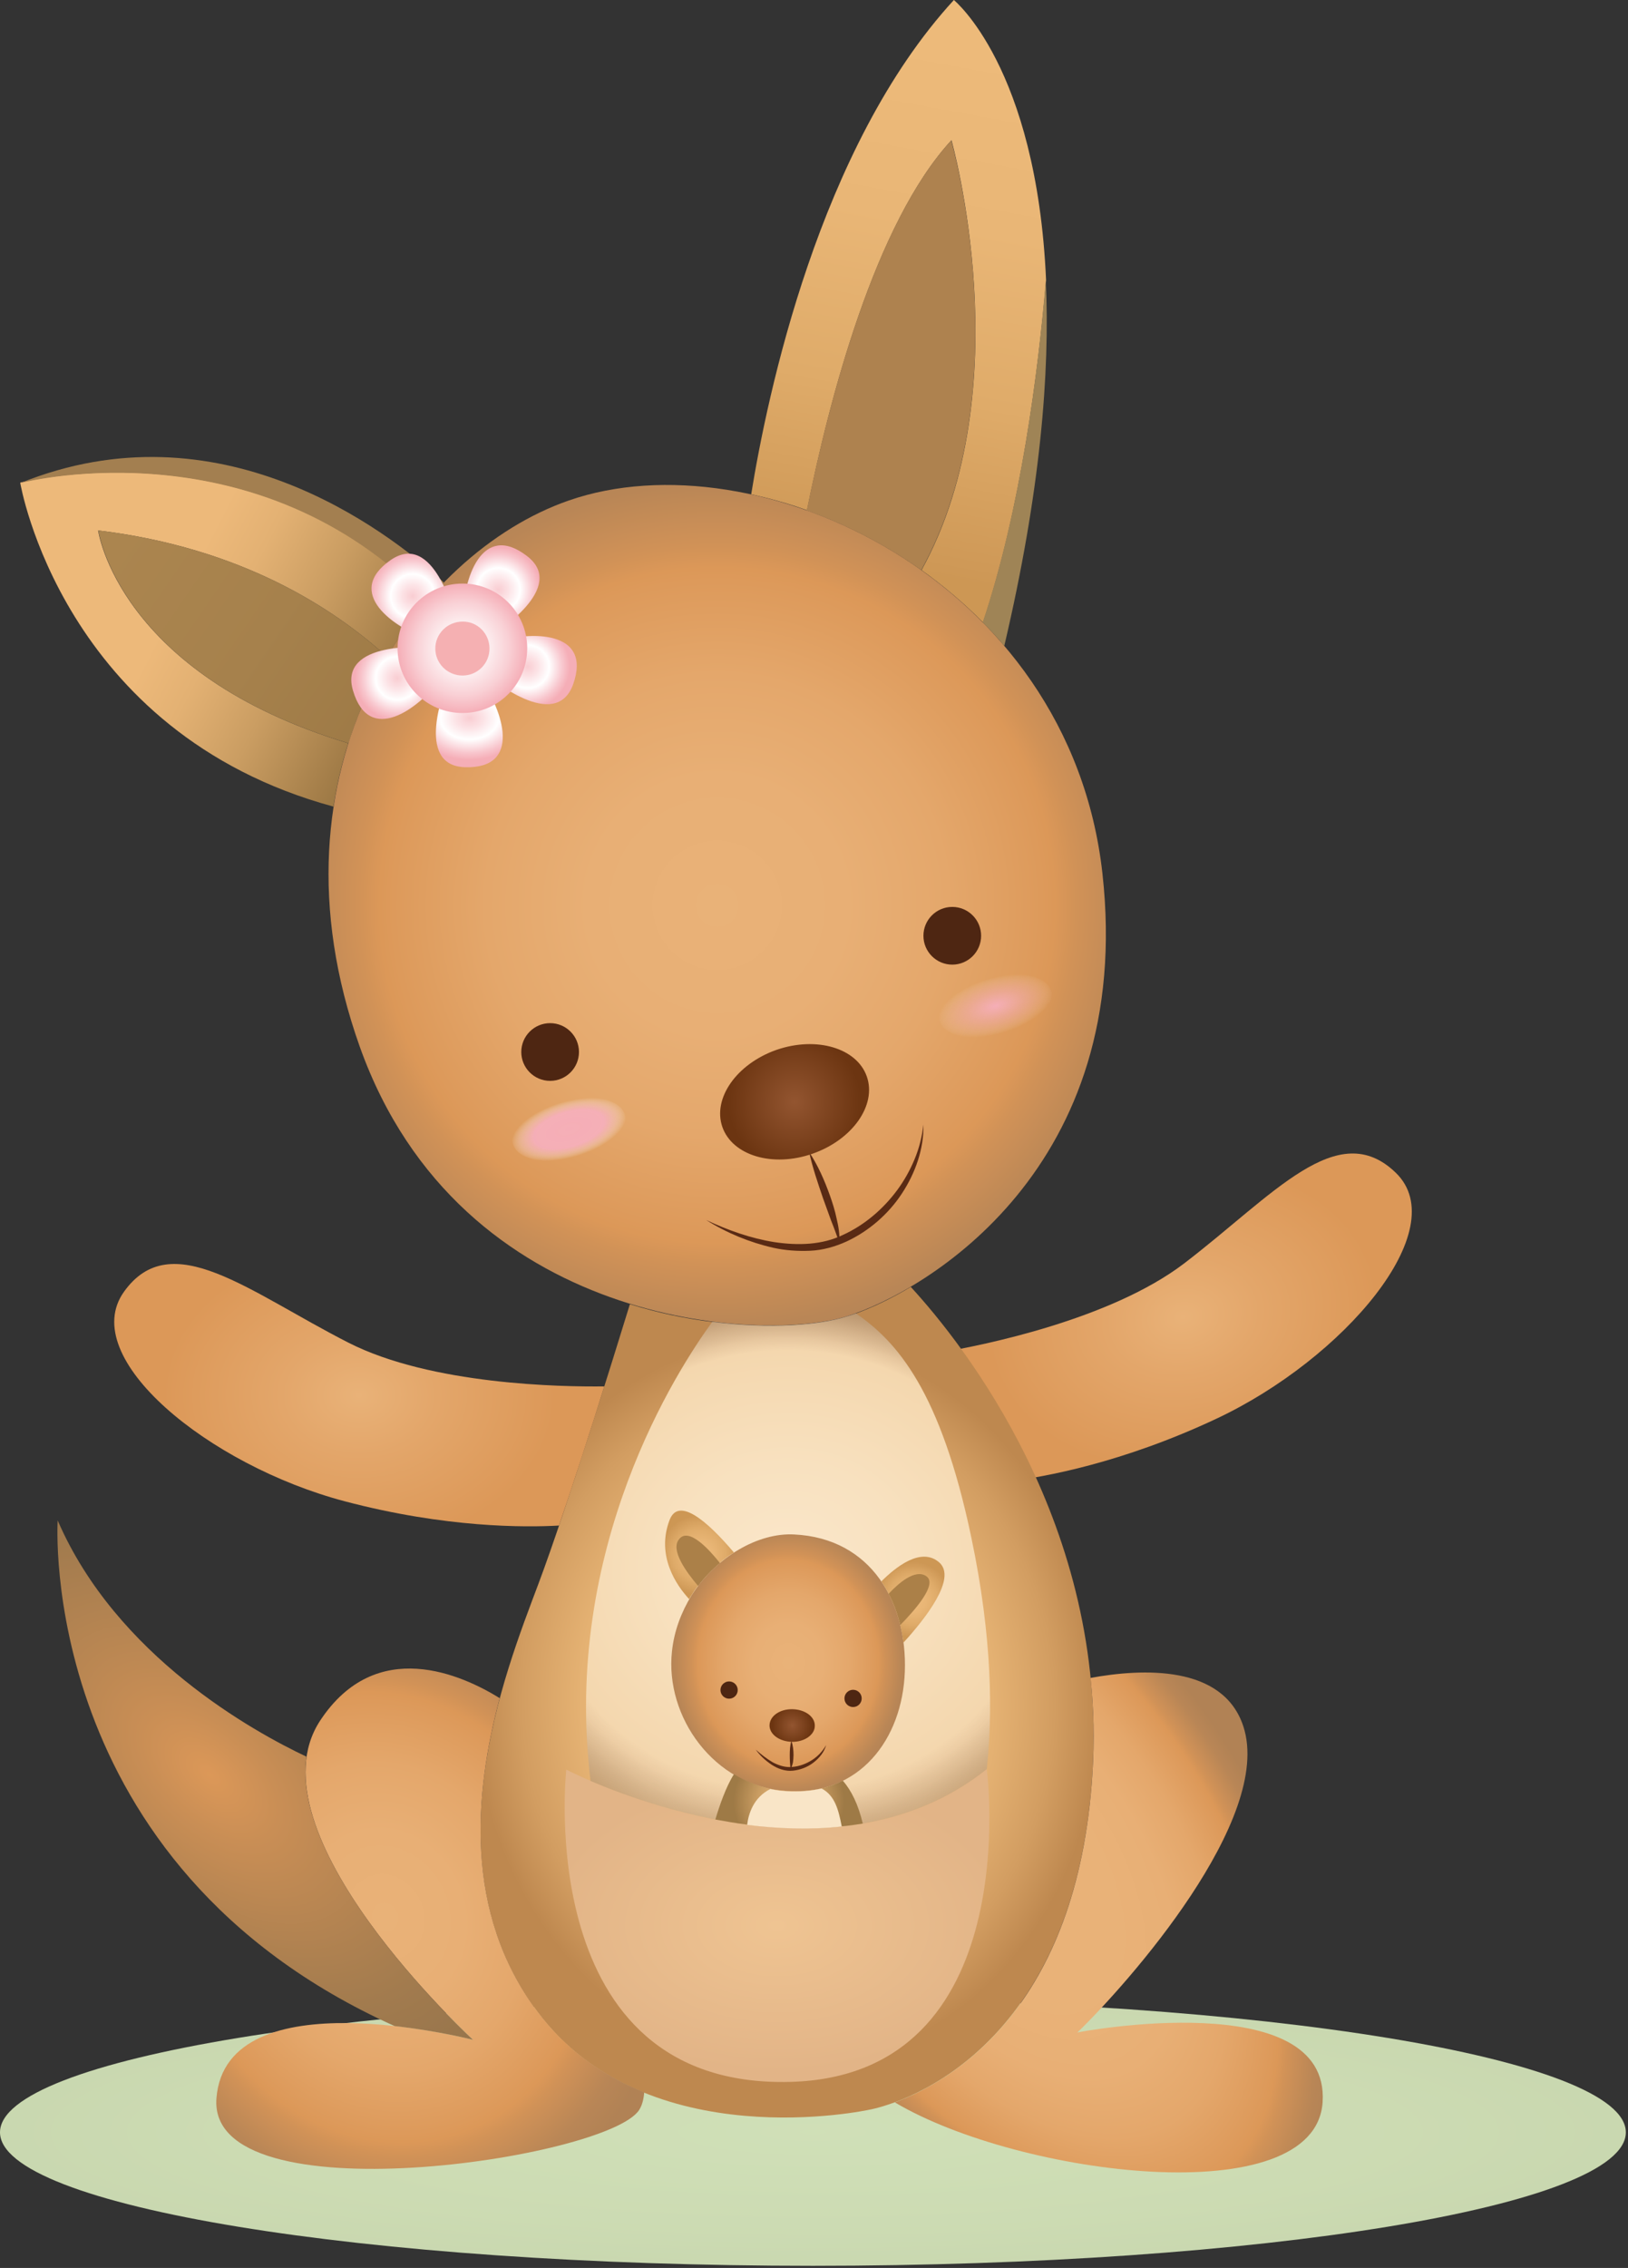 <?xml version="1.0" encoding="UTF-8"?> <svg xmlns="http://www.w3.org/2000/svg" width="604" height="841" viewBox="0 0 604 841" fill="none"><rect x="0" y="0" width="604" height="841" fill="#333333" stroke="none"/> <path d="M348.904 501.532C356.858 516.646 366.283 534.236 374.729 549.259C387.249 547.677 416.203 542.575 451.305 526.078C498.482 503.912 539.488 455.834 517.859 434.889C496.23 413.945 472.416 443.216 439.33 468.493C411.944 489.371 364.579 498.863 348.904 501.532Z" fill="url(#paint0_radial_617_508)"></path> <path d="M301.6 840.2C468.169 840.2 603.2 818.038 603.2 790.7C603.2 763.362 468.169 741.2 301.6 741.2C135.031 741.2 0 763.362 0 790.7C0 818.038 135.031 840.2 301.6 840.2Z" fill="url(#paint1_radial_617_508)"></path> <path d="M388.1 103.9C385.2 137.7 378.8 188.6 364.7 230.8C357.6 223.6 350 217.2 341.9 211.4C379.1 143.9 353 52 353 52C324.6 82.8 307.6 148.3 299.4 189.2C292.5 186.7 285.6 184.8 278.7 183.3C284.6 146.8 303.8 54.5 353.9 0C353.8 0 384.6 24.6 388.1 103.9Z" fill="url(#paint2_linear_617_508)"></path> <path d="M372.6 239.5C370.1 236.5 367.4 233.6 364.6 230.8C378.7 188.6 385.2 137.7 388 104C389.6 138.1 386 182.5 372.6 239.5Z" fill="#9F8456"></path> <path d="M341.8 211.4C328.5 202 314 194.5 299.3 189.3C307.6 148.4 324.5 82.9 352.9 52.1C353 52 379.1 143.9 341.8 211.4Z" fill="#AE824F"></path> <path d="M143.6 243.6C123.8 225.5 89.5 203.1 36.4 196.7C36.4 196.7 43.8 250 129.2 275.6C126.8 283.1 125 290.9 123.7 299.1C22.9 271.7 7.5 179 7.5 179C7.5 179 7.6 179 7.7 178.9C12 177.9 95.8 157.8 158.7 222.5C153.2 229 148.1 236 143.6 243.6Z" fill="url(#paint3_linear_617_508)"></path> <path d="M164.7 216C162.6 218.1 160.6 220.4 158.6 222.7C95.7 157.9 11.9 178 7.6 179.1C80.9 149.5 142.5 195.6 164.7 216Z" fill="#A37F50"></path> <path d="M143.6 243.6C137.8 253.4 132.9 264 129.3 275.6C43.9 250.1 36.5 196.7 36.5 196.7C89.5 203.1 123.8 225.5 143.6 243.6Z" fill="url(#paint4_linear_617_508)"></path> <path d="M211 185.6C280.6 161.4 396.8 214.5 409 323.8C421.2 433.1 343.6 478.8 314.2 488.1C283.5 497.8 170.9 492.8 133.5 388.2C96.6 284.7 154.5 205.2 211 185.6Z" fill="url(#paint5_radial_617_508)"></path> <path d="M405.3 657.6C398.3 769.6 322.6 782.3 322.6 782.3C322.6 782.3 240 800.5 199.3 745.9C158.7 691.3 187.2 620.8 199.8 587.2C210.2 559.5 227.8 502.8 233.7 483.6C244.2 486.9 254.6 489 264.3 490.2C285.9 493 304.3 491.4 314.2 488.2C315.2 487.9 316.4 487.5 317.5 487.1C323.2 485 330.3 481.8 337.9 477.2C357.5 498.5 411 565.8 405.3 657.6Z" fill="url(#paint6_radial_617_508)"></path> <path d="M210.1 656.2C210.1 656.2 304.5 705.5 366.1 656C366.1 656 381 769.7 293.2 772C197 774.5 210.1 656.2 210.1 656.2Z" fill="url(#paint7_radial_617_508)"></path> <path d="M366.1 656C316 696.2 244.1 671.1 219.1 660.4C208.5 573.9 251.3 507.9 264.3 490.1C285.9 492.9 304.3 491.3 314.2 488.1C315.2 487.8 316.4 487.4 317.5 487C332.7 497.4 349 515.7 360.4 570.3C368.2 607.4 368.3 635.9 366.1 656Z" fill="url(#paint8_radial_617_508)"></path> <path d="M294.6 569C323.5 570.4 336.6 594.6 335.7 619.8C334.8 645 318.9 666 291.8 664.2C264.7 662.3 246.7 636.5 249.3 612.4C250.1 604.7 252.8 597.8 256.5 591.7C265.7 577.2 281.4 568.3 294.6 569Z" fill="url(#paint9_radial_617_508)"></path> <path d="M272.3 575.7C270.5 576.8 268.7 578.1 267.1 579.5C264.1 582 261.4 584.8 259 588C258.1 589.1 257.3 590.3 256.5 591.6C256.2 592 255.9 592.5 255.7 593C250.9 587.8 243.4 576.9 248.4 563.7C251.7 554.9 262.3 563.9 272.3 575.7Z" fill="url(#paint10_radial_617_508)"></path> <path d="M335.2 609.1C334.9 606.9 334.5 604.7 334 602.6C333 598.5 331.6 594.6 329.7 591C328.9 589.4 328 587.9 327 586.4C332.1 581.3 341.8 573.3 348.6 579.5C354.9 585.4 343.5 600 335.2 609.1Z" fill="url(#paint11_radial_617_508)"></path> <path d="M267.1 579.6C264.1 582.1 261.4 584.9 259 588.1C254.5 582.8 248.7 574.8 251.9 570.8C255.5 566.1 263.2 574.7 267.1 579.6Z" fill="#AB8048"></path> <path d="M334 602.6C333 598.5 331.6 594.6 329.7 591C333.3 587.1 339.6 581.6 343.7 584.5C348 587.5 339.1 597.4 334 602.6Z" fill="#AB8048"></path> <path d="M320.1 676.2C317.5 676.6 315 677 312.4 677.2C300.5 678.5 288.6 678 277.3 676.6C273.2 676.1 269.3 675.4 265.4 674.7C266.9 669.7 269.3 662.6 272.3 657.9C276.4 660.4 281 662.2 285.9 663.3C287.8 663.7 289.9 664 291.9 664.1C296.6 664.4 301 664 304.9 663.1C307.7 662.5 310.3 661.5 312.7 660.3C315.9 664 318.4 669.1 320.1 676.2Z" fill="url(#paint12_radial_617_508)"></path> <path d="M312.3 677.3C300.4 678.6 288.5 678.1 277.2 676.7C277.7 672.5 279.6 666.5 285.8 663.4C287.7 663.8 289.8 664.1 291.8 664.2C296.5 664.5 300.9 664.1 304.8 663.2C309.8 665.8 311.1 671.2 312.3 677.3Z" fill="#F9E5C7"></path> <path d="M224.2 514.1C219.1 530.4 213 549.4 207.4 565.7C194.8 566.4 165.4 566.6 127.9 556.7C77.5 543.4 28.5 503.5 46 479C63.5 454.5 92.2 479 129.3 497.9C160 513.5 208.3 514.3 224.2 514.1Z" fill="url(#paint13_radial_617_508)"></path> <path d="M490.7 779.5C488 820.8 378.2 807 332 779.6C352.5 772 399.8 745.2 405.3 657.7C406.1 645.4 405.8 633.6 404.6 622.2C423.7 618.7 453.8 617.2 461.3 640.2C472.5 674.5 418.6 735.4 399.7 753.7C399.7 753.5 493.5 736 490.7 779.5Z" fill="url(#paint14_radial_617_508)"></path> <path d="M239 775.9C238.8 778.4 238.3 780.5 237.2 782.3C226 800.5 76.9 822.8 80.3 778.1C83.8 732.6 175.5 756.4 175.5 756.4C175.5 756.4 91.5 679.4 118.8 638C139.6 606.5 171.5 621.1 185.4 629.7C176 664.8 171.9 709 199.3 745.8C210.3 760.6 224.4 770 239 775.9Z" fill="url(#paint15_radial_617_508)"></path> <path d="M175.5 756.4C175.5 756.4 162.7 753.1 146.4 751.3C13.2 691.4 21.4 563.8 21.4 563.8C43.2 614.2 94.2 642.2 113.7 651.4C107.5 694 175.5 756.4 175.5 756.4Z" fill="url(#paint16_radial_617_508)"></path> <path d="M165.7 253.7C165.7 253.7 153.1 284.1 172.7 284.5C193.7 285 186.7 263.6 178.3 251.8C171.4 242.1 165.7 253.7 165.7 253.7Z" fill="url(#paint17_radial_617_508)"></path> <path d="M181.2 250.7C181.2 250.7 206.2 272.1 212.7 253.6C219.6 233.8 197.2 233.8 183.3 238.2C171.8 241.7 181.2 250.7 181.2 250.7Z" fill="url(#paint18_radial_617_508)"></path> <path d="M183 235.1C183 235.1 211.1 217.9 195.4 206.1C178.7 193.4 171.8 214.7 171.7 229.2C171.6 241.2 183 235.1 183 235.1Z" fill="url(#paint19_radial_617_508)"></path> <path d="M168.7 228.5C168.7 228.5 161 196.5 144.9 207.7C127.6 219.7 145.8 232.8 159.6 237.4C171.1 241.2 168.7 228.5 168.7 228.5Z" fill="url(#paint20_radial_617_508)"></path> <path d="M158.1 240C158.1 240 125.3 237.4 131 256.2C137 276.3 155.2 263.1 163.8 251.4C170.9 241.7 158.1 240 158.1 240Z" fill="url(#paint21_radial_617_508)"></path> <path d="M171.6 216.399C158.3 216.399 147.5 227.099 147.5 240.399C147.5 253.699 158.3 264.399 171.6 264.399C184.9 264.399 195.6 253.699 195.6 240.399C195.6 227.099 184.9 216.399 171.6 216.399Z" fill="url(#paint22_radial_617_508)"></path> <path d="M181.6 240.5C181.6 246.1 177.1 250.5 171.6 250.5C166 250.5 161.5 246 161.5 240.5C161.5 235 166 230.5 171.6 230.5C177.1 230.4 181.6 234.9 181.6 240.5Z" fill="#F5B0B2"></path> <path d="M270.5 629.9C272.267 629.9 273.7 628.467 273.7 626.7C273.7 624.933 272.267 623.5 270.5 623.5C268.733 623.5 267.3 624.933 267.3 626.7C267.3 628.467 268.733 629.9 270.5 629.9Z" fill="#4E2612"></path> <path d="M316.5 633C318.267 633 319.7 631.567 319.7 629.8C319.7 628.032 318.267 626.6 316.5 626.6C314.733 626.6 313.3 628.032 313.3 629.8C313.3 631.567 314.733 633 316.5 633Z" fill="#4E2612"></path> <path d="M293.3 656.1C293.1 654.3 293 652.6 293 650.8C293 649.1 293.1 647.3 293.6 645.5C294.2 647.2 294.4 649 294.4 650.8C294.4 651.7 294.3 652.6 294.2 653.5C294 654.4 293.7 655.3 293.3 656.1Z" fill="#592A14"></path> <path d="M280.4 648.8C282.4 650.6 284.5 652.2 286.7 653.5C289 654.7 291.5 655.5 294 655.2C296.5 655 299 654.1 301.2 652.7C303.4 651.3 305.2 649.4 306.5 647.1C305.8 649.7 304 651.9 301.8 653.6C299.6 655.3 296.9 656.3 294.2 656.6C291.4 656.9 288.6 655.9 286.3 654.4C283.9 652.8 281.9 650.9 280.4 648.8Z" fill="#592A14"></path> <path d="M302.3 640C302.3 643.3 298.4 646 293.8 645.9C289.2 645.8 285.4 643.1 285.5 639.7C285.6 636.3 289.4 633.7 294 633.8C298.7 633.9 302.4 636.6 302.3 640Z" fill="url(#paint23_radial_617_508)"></path> <path d="M204.1 400.799C210.009 400.799 214.8 396.009 214.8 390.099C214.8 384.19 210.009 379.399 204.1 379.399C198.19 379.399 193.4 384.19 193.4 390.099C193.4 396.009 198.19 400.799 204.1 400.799Z" fill="#4E2612"></path> <path d="M353.3 357.7C359.21 357.7 364 352.909 364 347C364 341.09 359.21 336.3 353.3 336.3C347.391 336.3 342.6 341.09 342.6 347C342.6 352.909 347.391 357.7 353.3 357.7Z" fill="#4E2612"></path> <path d="M311.4 460.8C310.4 458 309.4 455.2 308.3 452.5L305.3 444.2C303.4 438.6 301.5 433.1 300.2 427.2C303.5 432.2 305.9 437.7 307.9 443.3C308.9 446.1 309.8 449 310.4 451.9C311.1 454.8 311.6 457.8 311.4 460.8Z" fill="#592A14"></path> <path d="M262 452.4C266 454.3 270.2 456 274.4 457.4C278.6 458.8 282.9 459.9 287.3 460.6C296 461.9 305 461.7 312.8 457.9C320.7 454.3 327.6 448.4 332.8 441.4C335.4 437.9 337.6 434 339.3 429.9C341 425.8 342.1 421.5 342.6 417C342.8 426 339.6 435 334.6 442.6C329.6 450.2 322.4 456.5 314 460.4C309.8 462.3 305.2 463.6 300.6 463.8C296 464 291.4 463.7 286.9 462.7C278.1 460.7 269.6 457.2 262 452.4Z" fill="#592A14"></path> <path d="M321.6 399.2C325.3 409.8 316.3 422.6 301.5 427.8C286.7 433 271.7 428.5 268 417.9C264.3 407.3 273.3 394.5 288.1 389.3C302.9 384.2 317.9 388.6 321.6 399.2Z" fill="url(#paint24_radial_617_508)"></path> <path d="M231.9 413.5C233.4 419.4 225.3 426.5 213.7 429.4C202.2 432.3 191.7 429.9 190.2 424C188.7 418.1 196.8 411 208.4 408.1C219.9 405.2 230.4 407.7 231.9 413.5Z" fill="url(#paint25_radial_617_508)"></path> <path d="M390.1 367.8C391.6 373.7 383.5 380.8 372 383.7C360.5 386.6 350 384.2 348.5 378.3C347 372.4 355.1 365.3 366.6 362.4C378.1 359.5 388.7 361.9 390.1 367.8Z" fill="url(#paint26_radial_617_508)"></path> <defs> <radialGradient id="paint0_radial_617_508" cx="0" cy="0" r="1" gradientUnits="userSpaceOnUse" gradientTransform="translate(438.936 488.351) rotate(169.616) scale(72.906 55.868)"> <stop stop-color="#E9B278"></stop> <stop offset="0.397" stop-color="#E3A66A"></stop> <stop offset="1" stop-color="#DC9858"></stop> </radialGradient> <radialGradient id="paint1_radial_617_508" cx="0" cy="0" r="1" gradientUnits="userSpaceOnUse" gradientTransform="translate(301.615 790.644) scale(303.495 51.351)"> <stop stop-color="#D2E2B9" stop-opacity="0.985"></stop> <stop offset="0.726" stop-color="#CEDDB4" stop-opacity="0.985"></stop> <stop offset="1" stop-color="#CBDAB1" stop-opacity="0.985"></stop> </radialGradient> <linearGradient id="paint2_linear_617_508" x1="323.027" y1="209.244" x2="358.511" y2="16.883" gradientUnits="userSpaceOnUse"> <stop stop-color="#CD9754"></stop> <stop offset="0.016" stop-color="#CE9856"></stop> <stop offset="0.335" stop-color="#DFAB69"></stop> <stop offset="0.661" stop-color="#E9B676"></stop> <stop offset="1" stop-color="#EDBA7A"></stop> </linearGradient> <linearGradient id="paint3_linear_617_508" x1="142.257" y1="259.184" x2="66.62" y2="219.965" gradientUnits="userSpaceOnUse"> <stop stop-color="#9E7A46"></stop> <stop offset="0.057" stop-color="#A47E49"></stop> <stop offset="0.439" stop-color="#CA9D62"></stop> <stop offset="0.767" stop-color="#E3B173"></stop> <stop offset="1" stop-color="#EDB97A"></stop> </linearGradient> <linearGradient id="paint4_linear_617_508" x1="141.345" y1="267.786" x2="43.297" y2="200.553" gradientUnits="userSpaceOnUse"> <stop stop-color="#9E7A46"></stop> <stop offset="0.449" stop-color="#A6814C"></stop> <stop offset="1" stop-color="#AB854F"></stop> </linearGradient> <radialGradient id="paint5_radial_617_508" cx="0" cy="0" r="1" gradientUnits="userSpaceOnUse" gradientTransform="translate(266.091 335.695) rotate(-144.619) scale(171.537 172.679)"> <stop stop-color="#E9B278"></stop> <stop offset="0.278" stop-color="#E8AF75"></stop> <stop offset="0.497" stop-color="#E4A76B"></stop> <stop offset="0.697" stop-color="#DD9A5B"></stop> <stop offset="0.726" stop-color="#DC9858"></stop> <stop offset="0.773" stop-color="#D19257"></stop> <stop offset="0.908" stop-color="#B98656"></stop> <stop offset="1" stop-color="#B18255"></stop> </radialGradient> <radialGradient id="paint6_radial_617_508" cx="0" cy="0" r="1" gradientUnits="userSpaceOnUse" gradientTransform="translate(292.028 631.136) rotate(87.583) scale(135.373 115.943)"> <stop stop-color="#BE874D"></stop> <stop offset="0.024" stop-color="#C28B51"></stop> <stop offset="0.187" stop-color="#D9A466"></stop> <stop offset="0.347" stop-color="#E8B475"></stop> <stop offset="0.503" stop-color="#EDBA7A"></stop> <stop offset="0.655" stop-color="#E5B273"></stop> <stop offset="0.852" stop-color="#D29D61"></stop> <stop offset="1" stop-color="#BE884F"></stop> </radialGradient> <radialGradient id="paint7_radial_617_508" cx="0" cy="0" r="1" gradientUnits="userSpaceOnUse" gradientTransform="translate(288.295 713.98) scale(86.203 54.567)"> <stop stop-color="#EFC492"></stop> <stop offset="1" stop-color="#E2B487"></stop> </radialGradient> <radialGradient id="paint8_radial_617_508" cx="0" cy="0" r="1" gradientUnits="userSpaceOnUse" gradientTransform="translate(292.405 582.506) rotate(-88.809) scale(103.751 115.488)"> <stop stop-color="#FBE7CB"></stop> <stop offset="0.383" stop-color="#F8E1BF"></stop> <stop offset="0.789" stop-color="#F4D7AE"></stop> <stop offset="0.832" stop-color="#EDD0AA" stop-opacity="0.88"></stop> <stop offset="0.886" stop-color="#D9BE9D" stop-opacity="0.725"></stop> <stop offset="0.947" stop-color="#B9A289" stop-opacity="0.55"></stop> <stop offset="1" stop-color="#998675" stop-opacity="0.4"></stop> </radialGradient> <radialGradient id="paint9_radial_617_508" cx="0" cy="0" r="1" gradientUnits="userSpaceOnUse" gradientTransform="translate(292.41 616.586) scale(46.187 52.662)"> <stop stop-color="#E9B278"></stop> <stop offset="0.278" stop-color="#E8AF75"></stop> <stop offset="0.497" stop-color="#E4A76B"></stop> <stop offset="0.697" stop-color="#DD9A5B"></stop> <stop offset="0.726" stop-color="#DC9858"></stop> <stop offset="0.773" stop-color="#D19257"></stop> <stop offset="0.908" stop-color="#B98656"></stop> <stop offset="1" stop-color="#B18255"></stop> </radialGradient> <radialGradient id="paint10_radial_617_508" cx="0" cy="0" r="1" gradientUnits="userSpaceOnUse" gradientTransform="translate(259.54 576.595) scale(14.711)"> <stop stop-color="#EDBA7A"></stop> <stop offset="0.339" stop-color="#E9B676"></stop> <stop offset="0.665" stop-color="#DFAB69"></stop> <stop offset="0.984" stop-color="#CE9856"></stop> <stop offset="1" stop-color="#CD9754"></stop> </radialGradient> <radialGradient id="paint11_radial_617_508" cx="0" cy="0" r="1" gradientUnits="userSpaceOnUse" gradientTransform="translate(338.663 593.158) scale(13.98 13.98)"> <stop stop-color="#EDBA7A"></stop> <stop offset="0.339" stop-color="#E9B676"></stop> <stop offset="0.665" stop-color="#DFAB69"></stop> <stop offset="0.984" stop-color="#CE9856"></stop> <stop offset="1" stop-color="#CD9754"></stop> </radialGradient> <radialGradient id="paint12_radial_617_508" cx="0" cy="0" r="1" gradientUnits="userSpaceOnUse" gradientTransform="translate(292.704 667.998) scale(20.6 20.6)"> <stop stop-color="#EDB97A"></stop> <stop offset="0.233" stop-color="#E3B173"></stop> <stop offset="0.561" stop-color="#CA9D62"></stop> <stop offset="0.943" stop-color="#A47E49"></stop> <stop offset="1" stop-color="#9E7A46"></stop> </radialGradient> <radialGradient id="paint13_radial_617_508" cx="0" cy="0" r="1" gradientUnits="userSpaceOnUse" gradientTransform="translate(133.267 517.362) scale(72.906 55.868)"> <stop stop-color="#E9B278"></stop> <stop offset="0.397" stop-color="#E3A66A"></stop> <stop offset="1" stop-color="#DC9858"></stop> </radialGradient> <radialGradient id="paint14_radial_617_508" cx="0" cy="0" r="1" gradientUnits="userSpaceOnUse" gradientTransform="translate(370.781 690.406) rotate(-34.431) scale(94.386 170.223)"> <stop offset="0.346" stop-color="#E9B278"></stop> <stop offset="0.533" stop-color="#E8AF75"></stop> <stop offset="0.682" stop-color="#E4A76B"></stop> <stop offset="0.816" stop-color="#DD9A5B"></stop> <stop offset="0.836" stop-color="#DC9858"></stop> <stop offset="0.864" stop-color="#D19257"></stop> <stop offset="0.945" stop-color="#B98656"></stop> <stop offset="1" stop-color="#B18255"></stop> </radialGradient> <radialGradient id="paint15_radial_617_508" cx="0" cy="0" r="1" gradientUnits="userSpaceOnUse" gradientTransform="translate(142.835 710.95) rotate(-22.048) scale(103.53 116.13)"> <stop stop-color="#E9B278"></stop> <stop offset="0.278" stop-color="#E8AF75"></stop> <stop offset="0.497" stop-color="#E4A76B"></stop> <stop offset="0.697" stop-color="#DD9A5B"></stop> <stop offset="0.726" stop-color="#DC9858"></stop> <stop offset="0.773" stop-color="#D19257"></stop> <stop offset="0.908" stop-color="#B98656"></stop> <stop offset="1" stop-color="#B18255"></stop> </radialGradient> <radialGradient id="paint16_radial_617_508" cx="0" cy="0" r="1" gradientUnits="userSpaceOnUse" gradientTransform="translate(77.9 658.205) rotate(43.622) scale(163.019 90.077)"> <stop stop-color="#DC9858"></stop> <stop offset="0.192" stop-color="#C98E55"></stop> <stop offset="0.656" stop-color="#A27B4E"></stop> <stop offset="0.904" stop-color="#94734B"></stop> </radialGradient> <radialGradient id="paint17_radial_617_508" cx="0" cy="0" r="1" gradientUnits="userSpaceOnUse" gradientTransform="translate(174.181 266.264) scale(21.077 15.553)"> <stop stop-color="#F9CDD2"></stop> <stop offset="0.237" stop-color="#FCE2E5"></stop> <stop offset="0.511" stop-color="white"></stop> <stop offset="0.833" stop-color="#F8C6CD"></stop> <stop offset="1" stop-color="#F5AEB7"></stop> </radialGradient> <radialGradient id="paint18_radial_617_508" cx="0" cy="0" r="1" gradientUnits="userSpaceOnUse" gradientTransform="translate(195.749 247.19) scale(15.671 15.671)"> <stop stop-color="#F9CDD2"></stop> <stop offset="0.237" stop-color="#FCE2E5"></stop> <stop offset="0.511" stop-color="white"></stop> <stop offset="0.833" stop-color="#F8C6CD"></stop> <stop offset="1" stop-color="#F5AEB7"></stop> </radialGradient> <radialGradient id="paint19_radial_617_508" cx="0" cy="0" r="1" gradientUnits="userSpaceOnUse" gradientTransform="translate(184.906 218.682) scale(15.816 15.816)"> <stop stop-color="#F9CDD2"></stop> <stop offset="0.237" stop-color="#FCE2E5"></stop> <stop offset="0.511" stop-color="white"></stop> <stop offset="0.833" stop-color="#F8C6CD"></stop> <stop offset="1" stop-color="#F5AEB7"></stop> </radialGradient> <radialGradient id="paint20_radial_617_508" cx="0" cy="0" r="1" gradientUnits="userSpaceOnUse" gradientTransform="translate(153.078 221.006) scale(15.968)"> <stop stop-color="#F9CDD2"></stop> <stop offset="0.237" stop-color="#FCE2E5"></stop> <stop offset="0.511" stop-color="white"></stop> <stop offset="0.833" stop-color="#F8C6CD"></stop> <stop offset="1" stop-color="#F5AEB7"></stop> </radialGradient> <radialGradient id="paint21_radial_617_508" cx="0" cy="0" r="1" gradientUnits="userSpaceOnUse" gradientTransform="translate(147.398 251.504) scale(15.749 15.749)"> <stop stop-color="#F9CDD2"></stop> <stop offset="0.237" stop-color="#FCE2E5"></stop> <stop offset="0.511" stop-color="white"></stop> <stop offset="0.833" stop-color="#F8C6CD"></stop> <stop offset="1" stop-color="#F5AEB7"></stop> </radialGradient> <radialGradient id="paint22_radial_617_508" cx="0" cy="0" r="1" gradientUnits="userSpaceOnUse" gradientTransform="translate(171.584 240.467) scale(24.04 24.04)"> <stop stop-color="white"></stop> <stop offset="0.196" stop-color="#FEF9FA"></stop> <stop offset="0.444" stop-color="#FCEAEC"></stop> <stop offset="0.721" stop-color="#F9D0D5"></stop> <stop offset="1" stop-color="#F5AEB7"></stop> </radialGradient> <radialGradient id="paint23_radial_617_508" cx="0" cy="0" r="1" gradientUnits="userSpaceOnUse" gradientTransform="translate(293.93 639.814) rotate(19.945) scale(7.33 7.33)"> <stop stop-color="#935530"></stop> <stop offset="1" stop-color="#6C3511"></stop> </radialGradient> <radialGradient id="paint24_radial_617_508" cx="0" cy="0" r="1" gradientUnits="userSpaceOnUse" gradientTransform="translate(294.762 408.558) scale(24.701 24.701)"> <stop stop-color="#935530"></stop> <stop offset="1" stop-color="#6C3511"></stop> </radialGradient> <radialGradient id="paint25_radial_617_508" cx="0" cy="0" r="1" gradientUnits="userSpaceOnUse" gradientTransform="translate(211.048 418.784) rotate(-16.367) scale(22.154 10.434)"> <stop stop-color="#F5AEB7"></stop> <stop offset="0.612" stop-color="#F5AFB8" stop-opacity="0.985"></stop> <stop offset="0.686" stop-color="#F6B5BD" stop-opacity="0.794"></stop> <stop offset="0.786" stop-color="#F8C6CC" stop-opacity="0.537"></stop> <stop offset="0.899" stop-color="#FBE2E5" stop-opacity="0.245"></stop> <stop offset="0.994" stop-color="white" stop-opacity="0"></stop> </radialGradient> <radialGradient id="paint26_radial_617_508" cx="0" cy="0" r="1" gradientUnits="userSpaceOnUse" gradientTransform="translate(369.355 372.985) rotate(-16.414) scale(22.154 10.432)"> <stop stop-color="#F5AEB7"></stop> <stop offset="0.467" stop-color="#F5B0B9" stop-opacity="0.531"></stop> <stop offset="0.635" stop-color="#F6B7BF" stop-opacity="0.362"></stop> <stop offset="0.754" stop-color="#F8C2C9" stop-opacity="0.241"></stop> <stop offset="0.851" stop-color="#FAD3D8" stop-opacity="0.144"></stop> <stop offset="0.933" stop-color="#FCE9EB" stop-opacity="0.062"></stop> <stop offset="0.994" stop-color="white" stop-opacity="0"></stop> </radialGradient> </defs> </svg> 